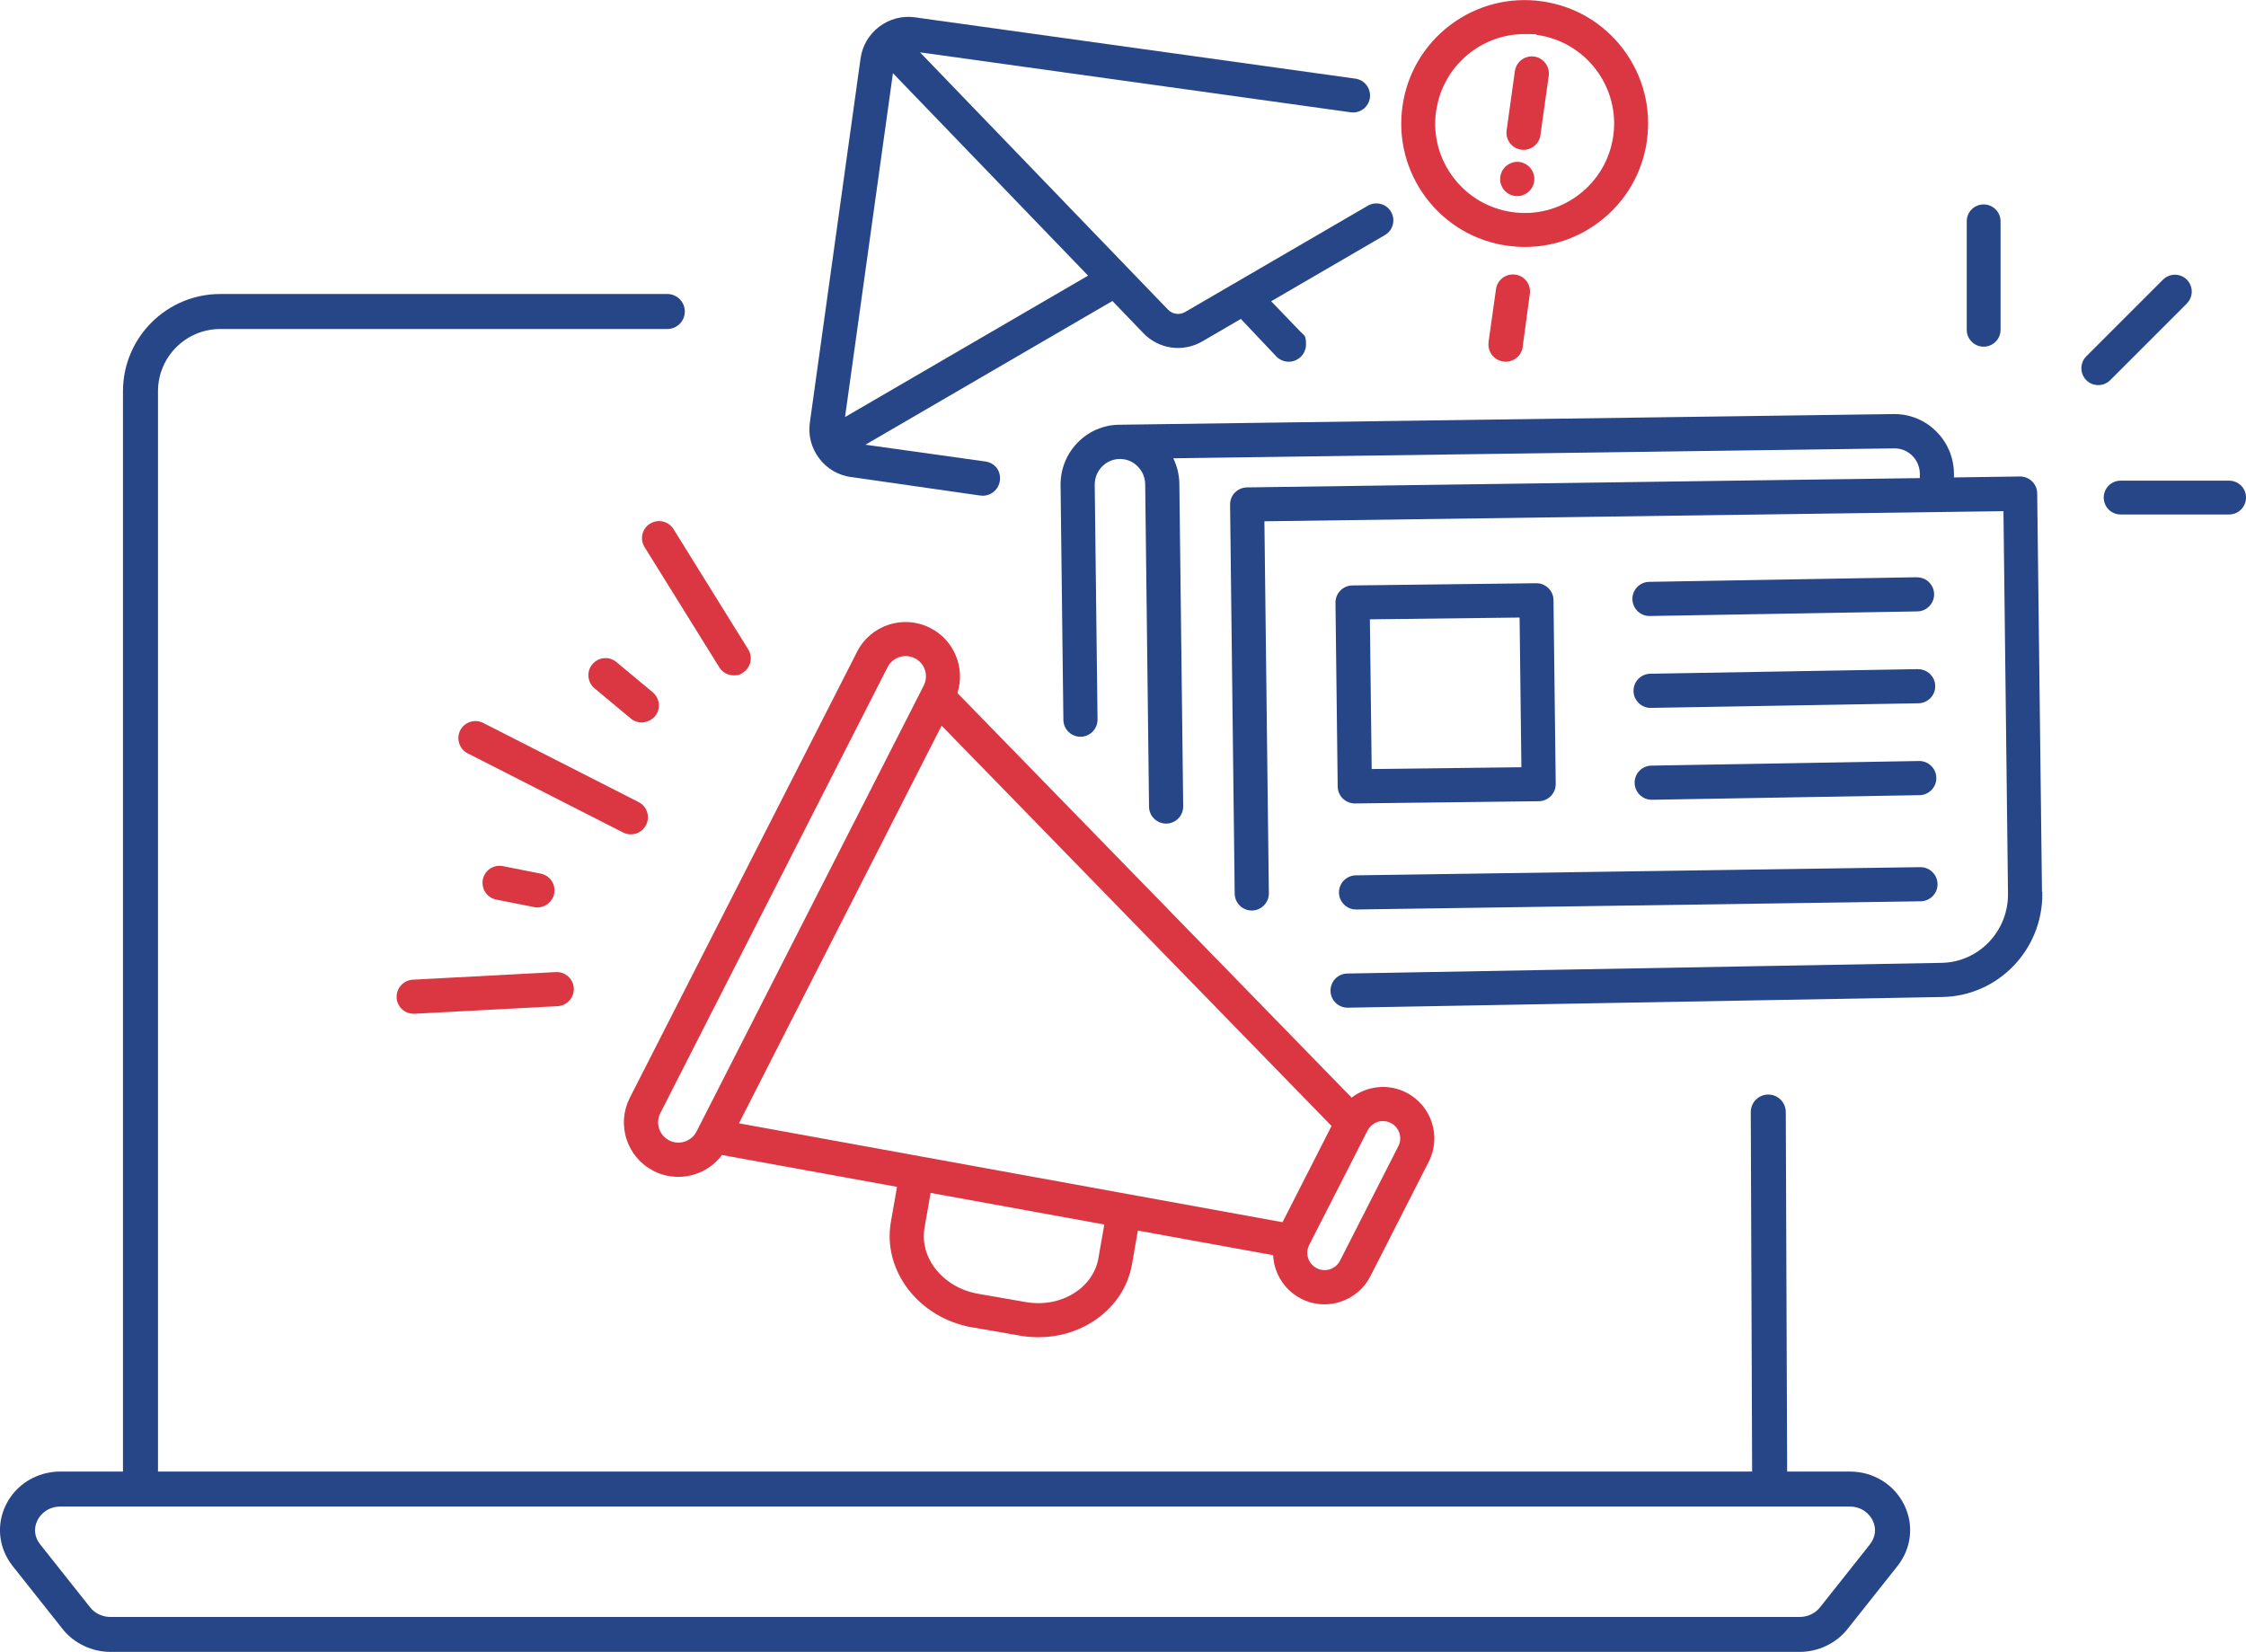 <?xml version="1.0" encoding="UTF-8"?><svg id="_ÎÓÈ_1" data-name="—ÎÓÈ_1" xmlns="http://www.w3.org/2000/svg" version="1.1" viewBox="0 0 2630 1934.6"><defs><style> .cls-1 { fill: #da3742; } .cls-1, .cls-2 { stroke-width: 0px; } .cls-2 { fill: #274687; } </style></defs><path class="cls-1" d="M1765.5,287.8c6.8.9,13.5,1.4,20.2,1.4,31.2,0,61.5-10.1,86.8-29.2,30.8-23.3,50.7-57.2,56-95.4,5.3-38.2-4.6-76.3-27.8-107.1-23.3-30.8-57.2-50.7-95.4-56-38.2-5.3-76.3,4.6-107.1,27.8-30.8,23.3-50.7,57.2-56,95.4-5.3,38.2,4.6,76.3,27.8,107.1,23.3,30.8,57.2,50.7,95.4,56ZM1681.7,130.2c3.9-27.7,18.3-52.2,40.6-69.1,18.4-13.9,40.3-21.2,62.9-21.2s9.7.3,14.6,1c57.2,8,97.3,61,89.3,118.2-3.9,27.7-18.3,52.2-40.6,69.1-22.3,16.9-49.9,24.1-77.6,20.2-27.7-3.9-52.2-18.3-69.1-40.6-16.9-22.3-24.1-49.9-20.2-77.6Z"/><path class="cls-1" d="M1774.3,321.6c-5.3-.7-10.5.6-14.8,3.8-4.2,3.2-7,7.9-7.7,13.1l-8.7,61.7c0,.1,0,.2,0,.4-.1,1-.2,1.9-.2,2.8,0,11.1,9.1,20.2,20.2,20.2s19.9-8.8,20.2-19.7l8.1-59.8c.7-5.3-.6-10.5-3.8-14.8-3.2-4.2-7.9-7-13.1-7.7Z"/><path class="cls-2" d="M996.4,558.6l151.2,21.7c.1,0,.2,0,.4,0,1,.1,1.9.2,2.8.2,11.1,0,20.2-9.1,20.2-20.2s-7.3-18.3-17-19.9c-.2,0-.3,0-.5,0l-140.1-19.6,289.2-168.3,36.4,37.8c8.7,9,20.3,15,32.7,16.7,12.4,1.7,25.2-.8,36-7.1l45.3-26.4,41.5,43.9c.1.1.2.2.3.3,3.8,3.8,8.9,5.9,14.3,5.9,11.1,0,20.2-9.1,20.2-20.2s-2.1-10.4-5.8-14.2l-35-36.4,133.2-77.5c4.6-2.7,7.9-7,9.2-12.1,1.4-5.1.6-10.5-2-15.1-5.5-9.5-17.7-12.7-27.2-7.2l-214,124.5c-6.5,3.8-14.8,2.7-20-2.8L1077.3,61.3l504.3,70.2c5.3.7,10.5-.6,14.8-3.8,4.2-3.2,7-7.9,7.7-13.1,1.5-10.9-6.1-21-17-22.5L1071.4,20.3c-14.9-2.1-29.7,1.8-41.8,10.9-12,9.1-19.8,22.3-21.9,37.2l-59.4,426.6c-2.1,14.9,1.8,29.7,10.9,41.8,9.1,12,22.3,19.8,37.2,21.9ZM989.5,488.5l56.1-402.8,228.5,237.1-284.6,165.6Z"/><path class="cls-2" d="M2165.8,1723.3h-73.1l-1.6-420.9c0-11.4-9.2-20.6-20.5-20.6s-20.5,9.2-20.5,20.5l1.6,421H185V458.2c0-40.2,32.7-72.9,72.9-72.9h523.5c11.3,0,20.5-9.2,20.5-20.5s-9.2-20.5-20.5-20.5H257.9c-62.8,0-113.9,51.1-113.9,113.9v1265.1h-73.2c-27.7,0-52.3,15.1-64.1,39.5-11.3,23.3-8.2,50.5,8,71l58.6,73.9c13.3,16.8,34.3,26.8,56.1,26.8h1977.9c21.8,0,42.8-10,56.1-26.8l58.6-73.9c16.2-20.5,19.3-47.7,8-71-11.8-24.4-36.3-39.5-64.1-39.5ZM2189.8,1808.4l-58.6,73.9c-5.6,7.1-14.5,11.3-23.9,11.3H129.4c-9.4,0-18.4-4.2-23.9-11.3l-58.6-73.9c-6.5-8.3-7.7-18.3-3.2-27.7,3.8-7.9,13-16.4,27.1-16.4h2095c14.2,0,23.3,8.4,27.1,16.4,4.5,9.3,3.3,19.4-3.2,27.7Z"/><path class="cls-2" d="M2322.8,406c10.9,0,19.8-8.8,19.8-19.8v-127c0-10.9-8.8-19.8-19.8-19.8s-19.8,8.8-19.8,19.8v127c0,10.9,8.8,19.8,19.8,19.8Z"/><path class="cls-2" d="M2610.2,562.9h-127c-10.9,0-19.8,8.8-19.8,19.8s8.8,19.8,19.8,19.8h127c10.9,0,19.8-8.8,19.8-19.8s-8.8-19.8-19.8-19.8Z"/><path class="cls-2" d="M2560.7,355.4c7.7-7.7,7.7-20.2,0-27.9-7.7-7.7-20.2-7.7-27.9,0l-89.8,89.8c-7.7,7.7-7.7,20.2,0,27.9,3.9,3.9,8.9,5.8,14,5.8s10.1-1.9,14-5.8l89.8-89.8Z"/><path class="cls-2" d="M2391.1,1044.4l-5.6-466.6c0-5.3-2.2-10.4-6-14.1-3.8-3.7-8.9-5.8-14.2-5.7l-77.3,1.1v-5c-.5-38.3-31.6-69.2-69.6-69.2s-.4,0-.6,0h0s0,0,0,0c0,0-.1,0-.2,0,0,0,0,0,0,0,0,0,0,0,0,0l-907.1,12.5s0,0,0,0c-18.6.2-36,7.8-48.9,21.2-12.9,13.4-19.9,31-19.7,49.7l3.3,274.7c.1,11,9.1,19.8,20,19.8s.2,0,.2,0c11-.1,19.9-9.2,19.8-20.2l-3.3-274.7c0-8.1,2.9-15.7,8.5-21.4,5.5-5.7,12.9-8.9,20.7-9,7.9-.1,15.3,2.9,20.9,8.5,5.7,5.6,8.9,13.1,9,21.2l4.5,377.5c.1,11,9.1,19.8,20,19.8s.2,0,.2,0c11-.1,19.9-9.2,19.8-20.2l-4.5-377.5c-.1-10.6-2.6-20.8-7.1-30.1l844.3-11.6c16.3-.2,29.7,13.1,29.9,29.7v5.1c0,0-788,10.9-788,10.9-11,.2-19.9,9.2-19.7,20.2l5.4,455.5c.1,11,9.1,19.8,20,19.8s.2,0,.2,0c11-.1,19.9-9.2,19.8-20.2l-5.2-435.6,865.4-11.9,5.3,446.6c0,.2,0,.5,0,.7,0,.2,0,.5,0,.7.5,44.1-34.5,80.5-78.1,81,0,0,0,0-.1,0l-695.5,12.5c-11,.2-19.8,9.3-19.6,20.4.2,10.9,9.1,19.6,20,19.6s.2,0,.4,0l695.5-12.5c65.6-.8,118.3-55.3,117.6-121.5,0-.2,0-.5,0-.7,0-.2,0-.5,0-.7Z"/><path class="cls-2" d="M1798.9,683l-215.3,2.6c-11,.1-19.9,9.2-19.8,20.2l2.6,215.3c.1,11,9.1,19.8,20,19.8s.2,0,.2,0l215.3-2.6c11-.1,19.9-9.2,19.8-20.2l-2.6-215.3c-.1-11-9.2-19.9-20.2-19.8ZM1606.2,900.6l-2.1-175.3,175.3-2.1,2.1,175.3-175.3,2.1Z"/><path class="cls-2" d="M2244.4,676l-313.3,5.4c-11,.2-19.8,9.3-19.6,20.3.2,10.9,9.1,19.7,20,19.7s.2,0,.4,0l313.3-5.4c11-.2,19.8-9.3,19.6-20.3-.2-11-9.3-19.8-20.3-19.6Z"/><path class="cls-2" d="M2245.7,783.6l-313.3,5.4c-11,.2-19.8,9.3-19.6,20.3.2,10.9,9.1,19.7,20,19.7s.2,0,.4,0l313.3-5.4c11-.2,19.8-9.3,19.6-20.3-.2-11-9.3-19.8-20.3-19.6Z"/><path class="cls-2" d="M2247,891.2l-313.3,5.4c-11,.2-19.8,9.3-19.6,20.3.2,10.9,9.1,19.7,20,19.7s.2,0,.4,0l313.3-5.4c11-.2,19.8-9.3,19.6-20.3-.2-10.9-9.1-19.7-20-19.7s-.2,0-.4,0Z"/><path class="cls-2" d="M1567.9,1045.4c.2,10.9,9.1,19.7,20,19.7s.2,0,.3,0l660.9-9.6c11-.2,19.9-9.2,19.7-20.3-.2-10.9-9.1-19.7-20-19.7s-.2,0-.3,0l-660.9,9.6c-11,.2-19.9,9.2-19.7,20.3Z"/><path class="cls-1" d="M1138.4,1554.4l55.7,9.7c7.3,1.3,14.6,1.9,21.9,1.9,22.4,0,44.1-6,62.7-17.7,25.3-15.8,42-40,46.9-68.1l6.8-39.1,158.4,28.8c.3,5.3,1.2,10.7,2.9,15.9,5,15.3,15.6,27.8,29.9,35.1,8.6,4.4,17.9,6.6,27.3,6.6,6.3,0,12.6-1,18.7-3,15.3-5,27.8-15.6,35.1-29.9l68.3-134.1c15.1-29.6,3.3-65.9-26.3-81-21.3-10.9-46.2-7.8-64,5.9l-461.6-473.8c9.4-29.2-3.6-61.9-31.8-76.2-31.3-16-69.8-3.5-85.7,27.9l-266.1,522.3c-7.7,15.2-9.1,32.4-3.8,48.6,5.3,16.2,16.5,29.4,31.7,37.1,9.2,4.7,19.1,6.9,28.8,6.9,19.8,0,39-9.2,51.2-25.6l205,37.3-7.2,41c-10,57.2,32.7,112.6,95.2,123.6ZM865.3,1315.5l116.2-228.1,121.1-237.6,456.6,468.8-57.4,112.7-636.4-115.8ZM1619.4,1312.9c3.1,0,6.2.7,9.2,2.2,9.9,5.1,13.9,17.3,8.8,27.2l-68.3,134.1c-5.1,9.9-17.3,13.9-27.2,8.8h0c-4.8-2.5-8.4-6.6-10.1-11.8-1.7-5.1-1.2-10.6,1.2-15.4l4.4-8.6,64-125.5c3.6-7,10.7-11.1,18.1-11.1ZM801.7,1336.9c-6,2-12.5,1.5-18.1-1.4-5.7-2.9-9.8-7.8-11.8-13.8-2-6-1.5-12.5,1.4-18.1l266.1-522.3c2.9-5.7,7.8-9.8,13.8-11.8,2.4-.8,4.9-1.2,7.4-1.2,3.7,0,7.4.9,10.8,2.6,11.7,5.9,16.3,20.3,10.4,31.9l-83.8,164.5-180.3,353.9s0,0,0,0l-2,3.9c-2.9,5.7-7.8,9.8-13.8,11.8ZM1293.1,1434l-6.9,39.4c-2.9,16.8-13.1,31.4-28.7,41.1-16.3,10.2-36.3,13.8-56.5,10.3l-55.7-9.7c-40.8-7.1-68.9-41.8-62.7-77.3l7.1-40.8,203.4,37Z"/><path class="cls-1" d="M738.7,977.1c7.3,0,14.3-4,17.8-10.9,5-9.8,1.1-21.9-8.7-26.9l-182-92.7c-9.8-5-21.9-1.1-26.9,8.7-5,9.8-1.1,21.9,8.7,26.9l182,92.7c2.9,1.5,6,2.2,9.1,2.2Z"/><path class="cls-1" d="M761.2,613.2c-9.4,5.8-12.3,18.2-6.4,27.5l87.4,140.7c3.8,6.1,10.3,9.5,17,9.5s7.2-1,10.5-3c9.4-5.8,12.3-18.2,6.4-27.5l-87.4-140.7c-5.8-9.4-18.2-12.3-27.5-6.4Z"/><path class="cls-1" d="M738.7,841.5c3.7,3.1,8.3,4.6,12.8,4.6s11.4-2.5,15.4-7.2c7.1-8.5,5.9-21.1-2.6-28.2l-42.5-35.4c-8.5-7.1-21.1-5.9-28.2,2.6-7.1,8.5-5.9,21.1,2.6,28.2l42.5,35.4Z"/><path class="cls-1" d="M464.4,1168.3c.6,10.7,9.4,18.9,20,18.9s.7,0,1.1,0l167.5-8.9c11-.6,19.5-10,18.9-21-.6-11-10-19.5-21-18.9l-167.5,8.9c-11,.6-19.5,10-18.9,21Z"/><path class="cls-1" d="M625.4,1062.3c1.3.3,2.6.4,3.9.4,9.3,0,17.7-6.6,19.6-16.1,2.2-10.8-4.9-21.4-15.7-23.5l-44.3-8.8c-10.8-2.2-21.4,4.9-23.5,15.7-2.2,10.8,4.9,21.4,15.7,23.5l44.3,8.8Z"/><path class="cls-1" d="M1756.9,213.5c.1.6.3,1.3.5,1.9.2.6.4,1.2.7,1.8.2.6.5,1.2.8,1.8.3.6.7,1.1,1,1.7.4.6.8,1.1,1.2,1.6.4.5.9,1,1.3,1.5.5.5,1,.9,1.5,1.3.5.4,1,.8,1.6,1.2.5.4,1.1.7,1.7,1,.6.3,1.2.6,1.8.8.6.2,1.2.5,1.8.7.6.2,1.3.4,1.9.5.6.1,1.3.2,1.9.3.6,0,1.3,0,2,0s1.3,0,2,0c.6,0,1.3-.2,1.9-.3.6-.1,1.3-.3,1.9-.5.6-.2,1.2-.4,1.8-.7.6-.2,1.2-.5,1.8-.8.6-.3,1.1-.6,1.7-1,.5-.4,1.1-.8,1.6-1.2.5-.4,1-.9,1.5-1.3.5-.5.9-.9,1.3-1.5.4-.5.8-1,1.2-1.6.4-.5.7-1.1,1-1.7.3-.6.6-1.2.8-1.8.2-.6.5-1.2.7-1.8.2-.6.4-1.3.5-1.9.1-.6.2-1.3.3-1.9,0-.7,0-1.3,0-2s0-1.3,0-2c0-.6-.2-1.3-.3-1.9-.1-.6-.3-1.3-.5-1.9-.2-.6-.4-1.2-.7-1.8s-.5-1.2-.8-1.8c-.3-.6-.7-1.1-1-1.7-.4-.6-.8-1.1-1.2-1.6-.4-.5-.9-1-1.3-1.5-.5-.5-1-.9-1.5-1.3-.5-.4-1-.8-1.6-1.2-.5-.4-1.1-.7-1.7-1-.6-.3-1.2-.6-1.8-.8-.6-.2-1.2-.5-1.8-.7-.6-.2-1.3-.4-1.9-.5-.6-.1-1.3-.2-1.9-.3-1.3-.1-2.6-.1-3.9,0-.7,0-1.3.2-1.9.3-.6.1-1.3.3-1.9.5-.6.2-1.2.4-1.8.7-.6.2-1.2.5-1.8.8-.6.3-1.1.6-1.7,1-.5.4-1.1.8-1.6,1.2-.5.4-1,.9-1.5,1.3-.5.5-.9.9-1.3,1.5-.4.5-.8,1-1.2,1.6-.4.5-.7,1.1-1,1.7-.3.6-.6,1.2-.8,1.8s-.5,1.2-.7,1.8c-.2.6-.4,1.3-.5,1.9-.1.6-.2,1.3-.3,1.9,0,.7,0,1.3,0,2s0,1.3,0,2c0,.6.2,1.3.3,1.9Z"/><path class="cls-1" d="M1781.2,175.3c.9.1,1.9.2,2.8.2,9.8,0,18.4-7.2,19.8-17.2l9.7-69.5c1.5-10.9-6.1-21-17-22.6-10.9-1.5-21,6.1-22.6,17l-9.7,69.5c-1.5,10.9,6.1,21,17,22.6Z"/></svg>